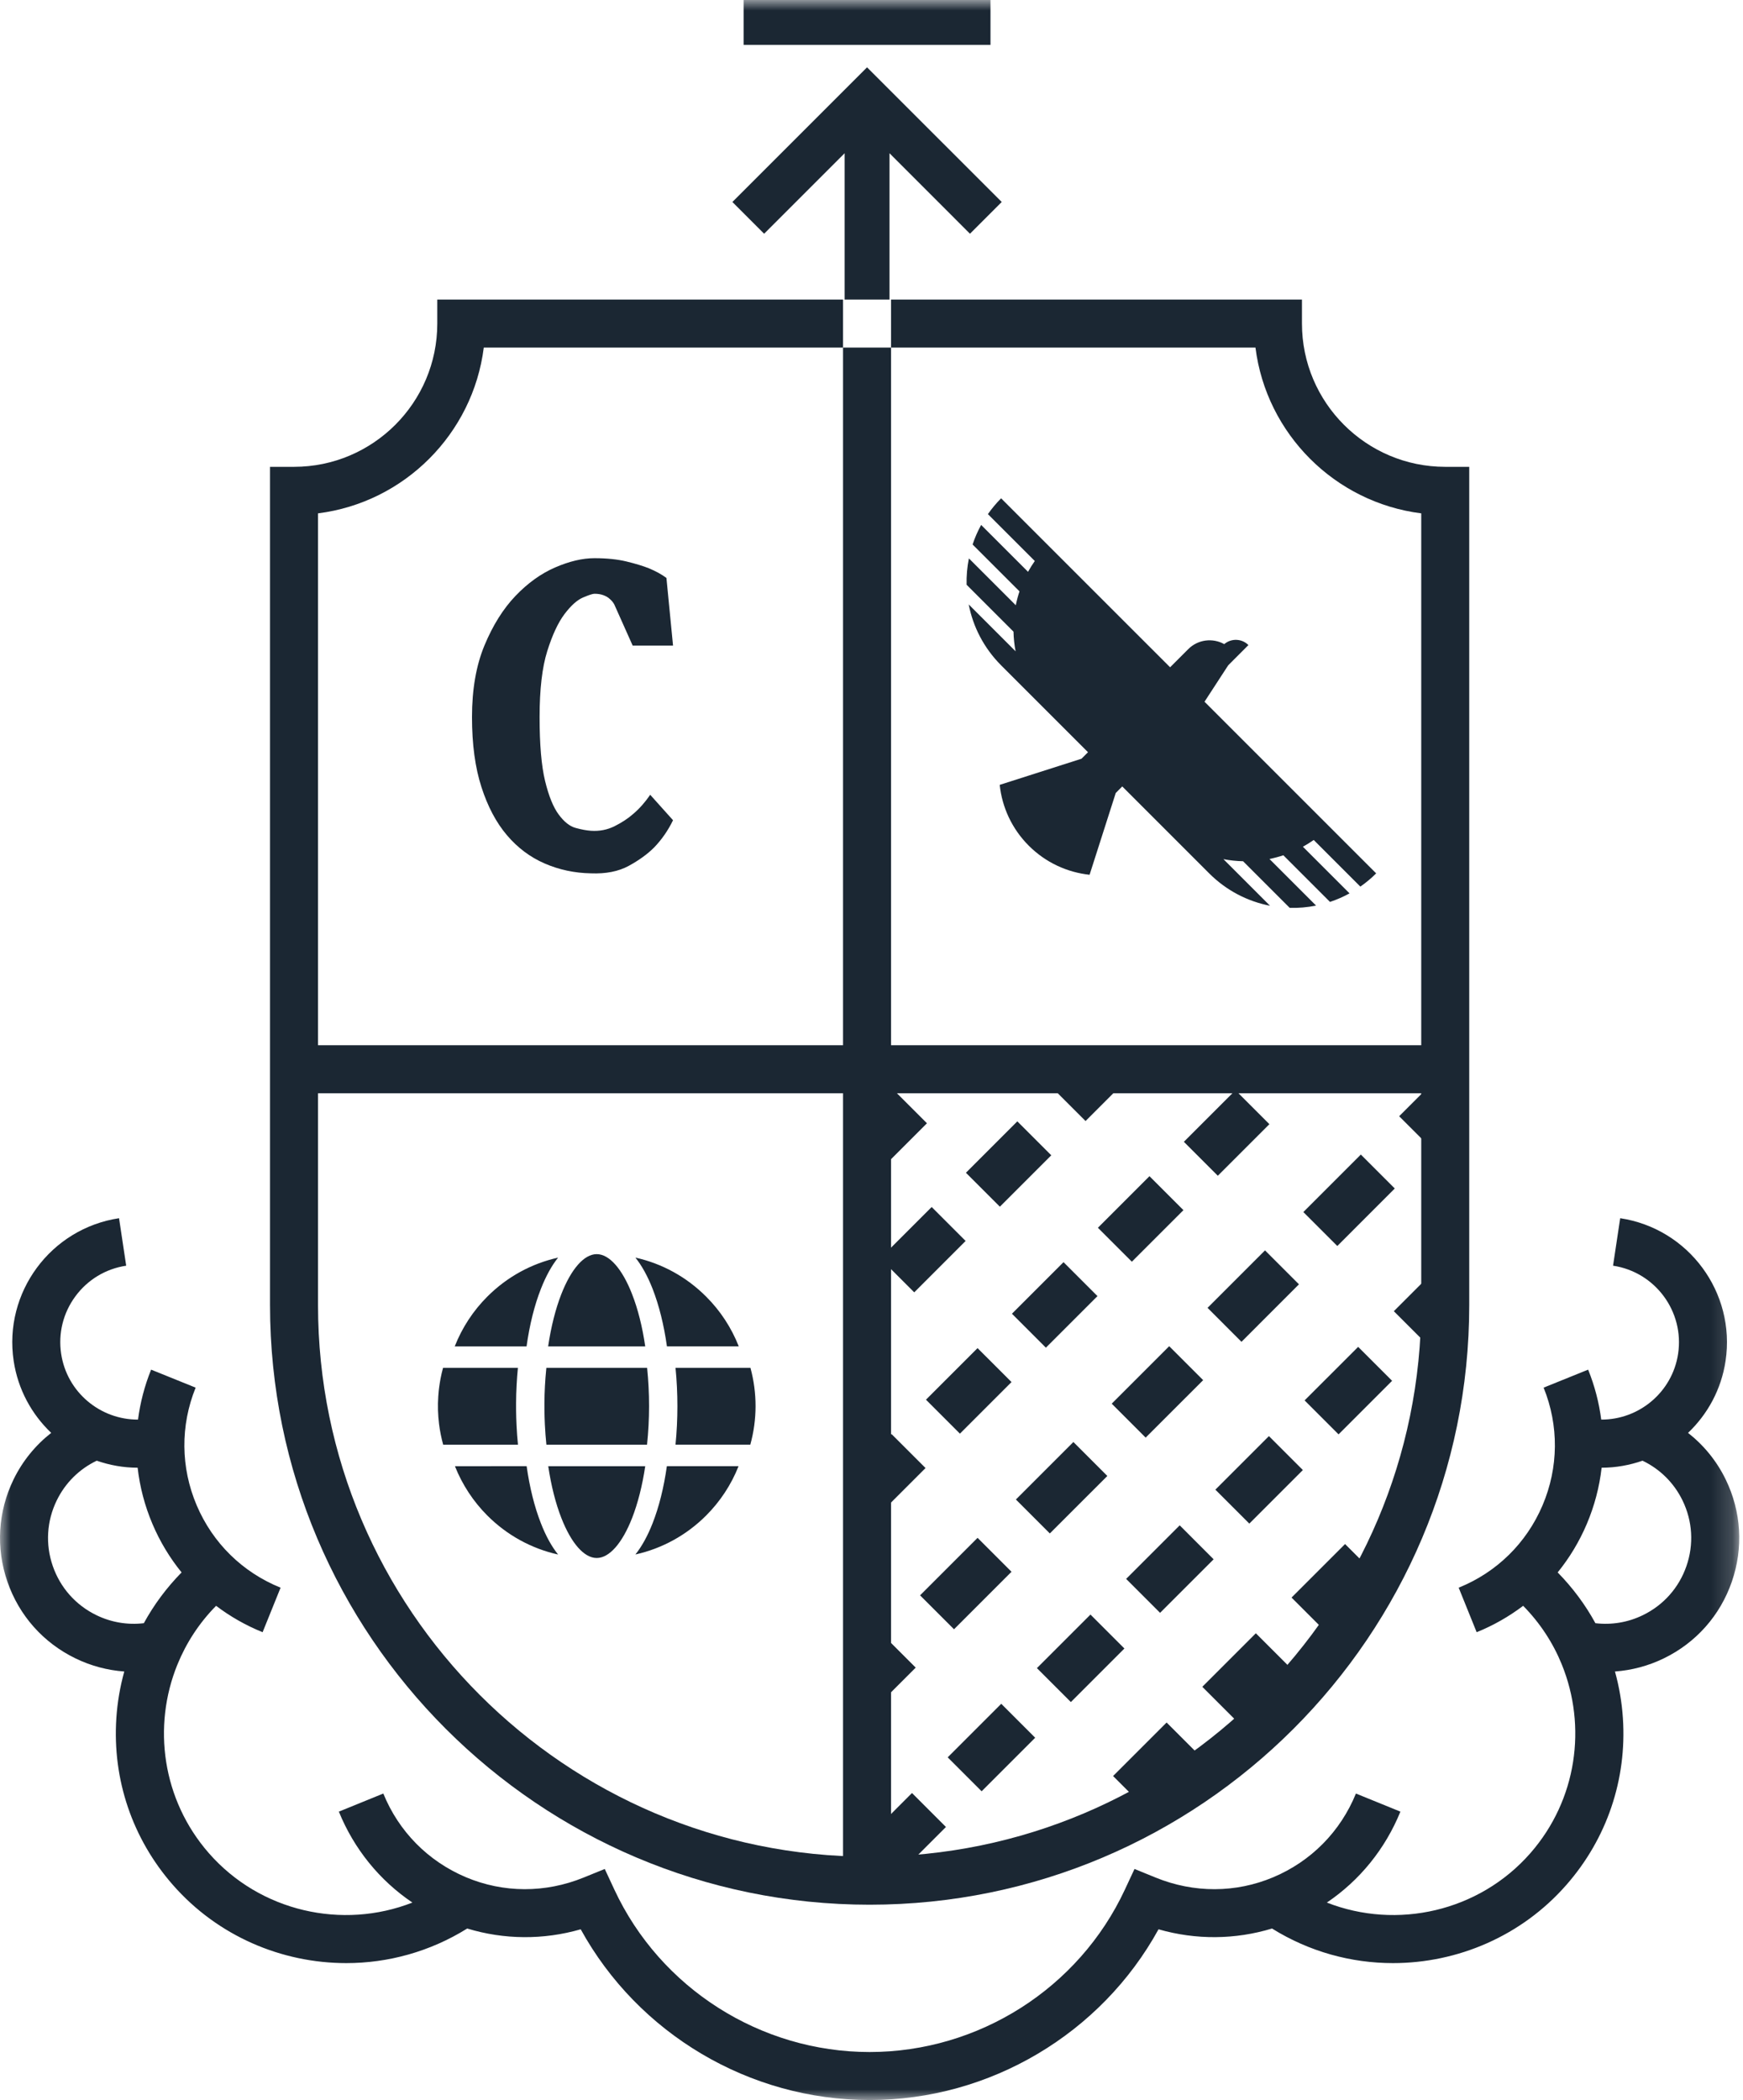 <?xml version="1.0" encoding="UTF-8"?>
<svg width="83px" height="100px" viewBox="0 0 83 100" version="1.1" xmlns="http://www.w3.org/2000/svg" xmlns:xlink="http://www.w3.org/1999/xlink">
    <title>cloud badge</title>
    <defs>
        <polygon id="path-1" points="0 100 82.821 100 82.821 0 0 0"></polygon>
    </defs>
    <g id="Page-1" stroke="none" stroke-width="1" fill="none" fill-rule="evenodd">
        <g id="cloud-badge" transform="translate(-0, 0)">
            <path d="M31.735,27.521 L32.049,30.74 L30.126,30.74 L29.248,28.775 C29.192,28.678 29.123,28.594 29.039,28.524 C28.969,28.455 28.872,28.396 28.746,28.347 C28.621,28.298 28.475,28.274 28.308,28.274 C28.224,28.274 28.043,28.333 27.764,28.451 C27.485,28.57 27.193,28.831 26.886,29.235 C26.58,29.639 26.304,30.228 26.061,31.001 C25.817,31.774 25.695,32.823 25.695,34.147 C25.695,35.457 25.782,36.47 25.956,37.188 C26.13,37.906 26.346,38.438 26.604,38.786 C26.862,39.135 27.13,39.348 27.409,39.424 C27.687,39.501 27.931,39.546 28.14,39.56 C28.544,39.588 28.921,39.515 29.269,39.34 C29.617,39.166 29.917,38.968 30.168,38.745 C30.46,38.494 30.725,38.194 30.962,37.846 L32.049,39.058 C31.812,39.546 31.512,39.978 31.15,40.354 C30.829,40.675 30.425,40.967 29.938,41.232 C29.45,41.497 28.851,41.615 28.14,41.587 C27.36,41.573 26.625,41.417 25.935,41.117 C25.246,40.818 24.646,40.368 24.138,39.769 C23.629,39.17 23.225,38.407 22.926,37.48 C22.626,36.554 22.476,35.443 22.476,34.147 C22.476,32.823 22.675,31.684 23.072,30.729 C23.469,29.775 23.96,28.991 24.545,28.378 C25.131,27.765 25.761,27.312 26.437,27.02 C27.113,26.727 27.736,26.58 28.308,26.58 C28.893,26.58 29.401,26.633 29.833,26.737 C30.265,26.842 30.62,26.95 30.899,27.061 C31.234,27.201 31.512,27.354 31.735,27.521" id="Fill-1" fill="#1B2733"></path>
            <mask id="mask-2" fill="white">
                <use xlink:href="#path-1"></use>
            </mask>
            <g id="Clip-4"></g>
            <polygon id="Fill-3" fill="#1B2733" mask="url(#mask-2)" points="14.001 52.059 68.821 52.059 68.821 49.773 14.001 49.773"></polygon>
            <path d="M61.502,76.074 L63.118,77.69 L65.668,75.141 L64.051,73.525 L61.502,76.074 Z M53.004,84.572 L54.62,86.188 L57.169,83.639 L55.553,82.023 L53.004,84.572 Z M57.253,80.323 L58.869,81.939 L61.419,79.39 L59.802,77.774 L57.253,80.323 Z M66.373,62.437 L67.99,64.053 L69.375,62.667 L67.759,61.051 L66.373,62.437 Z M51.927,76.883 L49.377,79.433 L50.994,81.049 L53.543,78.499 L51.927,76.883 Z M45.128,83.682 L46.744,85.298 L49.294,82.748 L47.678,81.132 L45.128,83.682 Z M62.124,66.685 L63.741,68.302 L66.29,65.752 L64.674,64.136 L62.124,66.685 Z M40.879,87.931 L42.495,89.547 L45.045,86.998 L43.428,85.381 L40.879,87.931 Z M57.792,74.251 L56.176,72.634 L53.626,75.184 L55.242,76.8 L57.792,74.251 Z M57.875,70.935 L59.492,72.551 L62.041,70.001 L60.425,68.385 L57.875,70.935 Z M43.605,79.409 L41.988,77.792 L40.602,79.177 L42.219,80.794 L43.605,79.409 Z M55.676,64.104 L52.939,66.841 L54.555,68.457 L57.293,65.72 L55.676,64.104 Z M66.418,56.594 L64.802,54.978 L62.064,57.716 L63.681,59.332 L66.418,56.594 Z M57.502,62.278 L59.118,63.895 L61.855,61.157 L60.239,59.541 L57.502,62.278 Z M52.73,70.283 L51.114,68.666 L48.376,71.404 L49.992,73.02 L52.73,70.283 Z M48.167,74.845 L46.551,73.229 L43.813,75.967 L45.429,77.583 L48.167,74.845 Z M69.629,53.384 L68.012,51.768 L66.627,53.153 L68.244,54.769 L69.629,53.384 Z M40.607,70.138 L42.223,71.755 L44.073,69.905 L42.456,68.289 L40.607,70.138 Z M50.644,60.102 L48.188,62.558 L49.804,64.174 L52.26,61.718 L50.644,60.102 Z M53.898,60.08 L56.354,57.625 L54.737,56.008 L52.281,58.464 L53.898,60.08 Z M46.55,64.195 L44.094,66.651 L45.71,68.268 L48.167,65.811 L46.55,64.195 Z M60.447,53.531 L58.831,51.915 L56.375,54.371 L57.991,55.987 L60.447,53.531 Z M44.141,53.488 L42.524,51.872 L40.315,54.081 L41.931,55.698 L44.141,53.488 Z M50.061,55.013 L48.444,53.397 L45.997,55.845 L47.613,57.461 L50.061,55.013 Z M43.535,61.539 L45.982,59.092 L44.366,57.476 L41.918,59.923 L43.535,61.539 Z M51.693,53.382 L50.076,51.766 L51.461,50.38 L53.078,51.996 L51.693,53.382 Z" id="Fill-5" fill="#1B2733" mask="url(#mask-2)"></path>
            <path d="M80.308,74.571 C79.952,75.603 79.215,76.434 78.233,76.911 C77.521,77.258 76.741,77.385 75.972,77.294 C75.493,76.416 74.889,75.604 74.175,74.876 C74.735,74.185 75.203,73.413 75.561,72.571 C75.929,71.703 76.164,70.802 76.268,69.89 C76.944,69.89 77.599,69.77 78.216,69.556 C79.045,69.953 79.713,70.611 80.121,71.45 C80.598,72.431 80.665,73.54 80.308,74.571 M4.589,76.911 C3.607,76.434 2.87,75.603 2.513,74.571 C2.157,73.54 2.223,72.431 2.701,71.45 C3.109,70.611 3.776,69.953 4.606,69.556 C5.222,69.77 5.877,69.89 6.554,69.89 C6.657,70.802 6.892,71.703 7.261,72.571 C7.618,73.413 8.086,74.185 8.647,74.876 C7.932,75.604 7.329,76.416 6.849,77.294 C6.081,77.385 5.301,77.258 4.589,76.911 M82.176,70.45 C81.748,69.569 81.132,68.819 80.383,68.231 C81.31,67.348 81.966,66.167 82.17,64.805 C82.66,61.548 80.409,58.5 77.152,58.009 L76.812,60.27 C78.823,60.573 80.212,62.454 79.91,64.465 C79.634,66.296 78.046,67.606 76.249,67.599 C76.145,66.793 75.938,65.994 75.626,65.22 L73.506,66.077 C74.238,67.889 74.22,69.878 73.456,71.678 C72.692,73.477 71.273,74.871 69.461,75.603 L70.317,77.723 C71.119,77.399 71.86,76.974 72.531,76.466 C73.339,77.286 73.953,78.234 74.368,79.25 L74.364,79.259 C74.367,79.26 74.369,79.261 74.372,79.261 C75.569,82.204 75.103,85.701 72.871,88.249 C70.434,91.03 66.515,91.903 63.184,90.597 C64.745,89.543 65.959,88.051 66.686,86.267 L64.568,85.405 C63.831,87.216 62.434,88.631 60.632,89.391 C58.846,90.144 56.856,90.15 55.031,89.407 L54.024,88.997 L53.564,89.983 C51.375,94.679 46.605,97.714 41.411,97.714 C36.217,97.714 31.446,94.679 29.257,89.983 L28.798,88.997 L27.79,89.407 C25.965,90.149 23.976,90.144 22.189,89.391 C20.388,88.631 18.99,87.216 18.253,85.405 L16.136,86.267 C16.862,88.051 18.077,89.543 19.638,90.597 C16.306,91.903 12.388,91.03 9.95,88.249 C7.718,85.701 7.252,82.204 8.449,79.261 C8.452,79.261 8.454,79.26 8.457,79.259 L8.454,79.25 C8.869,78.234 9.482,77.286 10.29,76.466 C10.961,76.974 11.703,77.399 12.505,77.723 L13.361,75.603 C11.548,74.871 10.129,73.477 9.365,71.678 C8.601,69.878 8.584,67.889 9.316,66.077 L7.196,65.22 C6.883,65.994 6.677,66.793 6.572,67.599 C4.773,67.606 3.187,66.296 2.912,64.465 C2.765,63.491 3.007,62.518 3.592,61.726 C4.177,60.934 5.035,60.417 6.009,60.27 L5.669,58.009 C2.412,58.5 0.161,61.548 0.651,64.805 C0.856,66.167 1.511,67.348 2.438,68.231 C1.69,68.819 1.074,69.569 0.645,70.45 C-0.099,71.98 -0.203,73.709 0.353,75.318 C0.909,76.927 2.058,78.223 3.589,78.967 C4.33,79.328 5.119,79.536 5.918,79.594 C5.719,80.313 5.59,81.056 5.54,81.818 C5.348,84.736 6.303,87.555 8.231,89.755 C10.372,92.199 13.418,93.48 16.491,93.48 C18.479,93.48 20.476,92.937 22.248,91.833 C24.007,92.366 25.869,92.383 27.653,91.87 C30.387,96.841 35.679,100 41.411,100 C47.142,100 52.435,96.841 55.168,91.87 C56.951,92.382 58.814,92.366 60.573,91.833 C62.345,92.937 64.342,93.48 66.33,93.48 C69.403,93.48 72.45,92.199 74.59,89.755 C76.518,87.555 77.474,84.736 77.281,81.818 C77.231,81.056 77.102,80.313 76.903,79.594 C77.702,79.536 78.491,79.328 79.233,78.967 C80.763,78.223 81.912,76.927 82.468,75.318 C83.025,73.709 82.921,71.98 82.176,70.45" id="Fill-6" fill="#1B2733" mask="url(#mask-2)"></path>
            <path d="M34.876,9.618 L36.387,11.13 L40.22,7.297 L40.22,14.265 L42.357,14.265 L42.357,7.297 L46.189,11.13 L47.701,9.618 L41.288,3.206 L34.876,9.618 Z M35.41,2.137 L47.166,2.137 L47.166,-3.17460318e-05 L35.41,-3.17460318e-05 L35.41,2.137 Z" id="Fill-7" fill="#1B2733" mask="url(#mask-2)"></path>
            <polygon id="Fill-8" fill="#1B2733" mask="url(#mask-2)" points="40.145 89.507 42.431 89.507 42.431 16.551 40.145 16.551"></polygon>
            <path d="M68.821,22.23 C65.059,22.23 61.998,19.17 61.998,15.408 L61.998,14.265 L42.431,14.265 L42.431,16.551 L59.784,16.551 C60.301,20.661 63.567,23.928 67.678,24.445 L67.678,62.146 C67.678,76.629 55.894,88.413 41.411,88.413 C26.927,88.413 15.144,76.629 15.144,62.146 L15.144,24.445 C19.254,23.928 22.52,20.661 23.037,16.551 L40.145,16.551 L40.145,14.265 L20.823,14.265 L20.823,15.408 C20.823,19.17 17.763,22.23 14.001,22.23 L12.858,22.23 L12.858,62.146 C12.858,77.89 25.666,90.699 41.411,90.699 C57.155,90.699 69.964,77.89 69.964,62.146 L69.964,22.23 L68.821,22.23 Z" id="Fill-9" fill="#1B2733" mask="url(#mask-2)"></path>
            <path d="M25.758,72.538 C25.451,71.754 25.223,70.84 25.078,69.818 L21.664,69.819 C22.01,70.692 22.536,71.497 23.205,72.166 C24.145,73.106 25.307,73.741 26.576,74.024 C26.27,73.643 25.994,73.145 25.758,72.538 L25.758,72.538 Z M26.107,69.819 C26.244,70.741 26.458,71.587 26.732,72.286 C27.203,73.492 27.816,74.186 28.41,74.189 L28.422,74.189 C29.016,74.184 29.628,73.49 30.1,72.286 C30.373,71.587 30.588,70.741 30.725,69.819 L26.107,69.819 Z M24.597,67.868 L24.597,67.868 C24.574,67.403 24.569,66.929 24.581,66.46 C24.581,66.438 24.582,66.415 24.582,66.39 C24.587,66.25 24.592,66.108 24.6,65.969 C24.607,65.828 24.616,65.688 24.626,65.551 C24.636,65.412 24.649,65.273 24.662,65.134 L21.097,65.135 C21.051,65.303 21.012,65.473 20.979,65.643 C20.955,65.77 20.934,65.903 20.916,66.033 C20.897,66.164 20.884,66.297 20.875,66.427 C20.874,66.447 20.872,66.469 20.87,66.492 C20.84,66.929 20.853,67.372 20.907,67.808 C20.948,68.141 21.015,68.47 21.103,68.794 L24.665,68.794 C24.635,68.489 24.611,68.18 24.597,67.868 L24.597,67.868 Z M35.736,65.135 L35.736,65.135 L32.168,65.135 C32.287,66.34 32.287,67.59 32.167,68.793 L35.729,68.793 C36.06,67.593 36.062,66.338 35.736,65.135 L35.736,65.135 Z M31.755,69.819 C31.61,70.841 31.382,71.755 31.075,72.538 C30.836,73.146 30.56,73.643 30.257,74.022 C31.524,73.74 32.688,73.105 33.628,72.164 C34.297,71.495 34.824,70.692 35.169,69.817 L31.755,69.817 L31.755,69.819 Z M31.759,64.112 L35.179,64.112 C34.833,63.229 34.302,62.416 33.626,61.743 C32.687,60.802 31.524,60.167 30.257,59.885 C30.561,60.264 30.837,60.761 31.075,61.368 C31.383,62.159 31.613,63.08 31.759,64.112 L31.759,64.112 Z M25.759,61.369 C25.997,60.762 26.273,60.264 26.576,59.886 C25.308,60.168 24.145,60.802 23.205,61.743 C22.529,62.418 22,63.23 21.654,64.113 L25.074,64.113 C25.219,63.081 25.448,62.159 25.759,61.369 L25.759,61.369 Z M26.017,65.135 C26.001,65.29 25.988,65.447 25.975,65.604 C25.965,65.736 25.957,65.871 25.949,66.007 C25.942,66.141 25.936,66.276 25.932,66.412 C25.932,66.435 25.931,66.457 25.931,66.479 C25.919,66.929 25.925,67.386 25.946,67.834 C25.962,68.157 25.986,68.479 26.019,68.794 L30.811,68.794 C30.939,67.592 30.939,66.34 30.815,65.135 L26.017,65.135 Z M26.102,64.113 C26.239,63.183 26.455,62.328 26.73,61.624 C27.202,60.419 27.814,59.725 28.409,59.72 L28.42,59.72 C29.015,59.724 29.627,60.417 30.099,61.624 L30.098,61.624 C30.375,62.327 30.59,63.18 30.725,64.113 L26.102,64.113 Z" id="Fill-10" fill="#1B2733" mask="url(#mask-2)"></path>
            <path d="M58.487,31.68 L59.449,30.717 C59.133,30.401 58.631,30.387 58.297,30.672 C57.75,30.367 57.048,30.446 56.584,30.91 L55.719,31.775 L47.672,23.729 C47.437,23.965 47.228,24.218 47.043,24.481 L49.276,26.714 C49.158,26.881 49.051,27.053 48.954,27.229 L46.721,24.997 C46.556,25.297 46.42,25.608 46.314,25.928 L48.547,28.16 C48.475,28.378 48.416,28.598 48.371,28.821 L46.138,26.59 C46.054,27.004 46.018,27.425 46.029,27.845 L48.262,30.078 C48.269,30.393 48.302,30.706 48.362,31.015 L46.129,28.783 C46.335,29.844 46.85,30.858 47.672,31.681 L51.81,35.819 L51.5,36.129 L47.605,37.374 C47.717,38.432 48.179,39.46 48.989,40.27 C49.799,41.08 50.829,41.542 51.885,41.655 L53.131,37.76 L53.441,37.449 L57.579,41.587 C58.401,42.41 59.415,42.924 60.477,43.131 L58.258,40.911 C58.568,40.972 58.881,41.004 59.195,41.011 L61.416,43.232 C61.837,43.242 62.258,43.206 62.671,43.123 L60.451,40.903 C60.674,40.858 60.894,40.799 61.112,40.727 L63.333,42.948 C63.653,42.841 63.964,42.706 64.264,42.541 L62.043,40.32 C62.219,40.223 62.391,40.116 62.558,39.998 L64.779,42.219 C65.043,42.034 65.296,41.824 65.532,41.589 L57.358,33.415 L58.487,31.68 Z" id="Fill-11" fill="#1B2733" mask="url(#mask-2)"></path>
        </g>
    </g>
</svg>